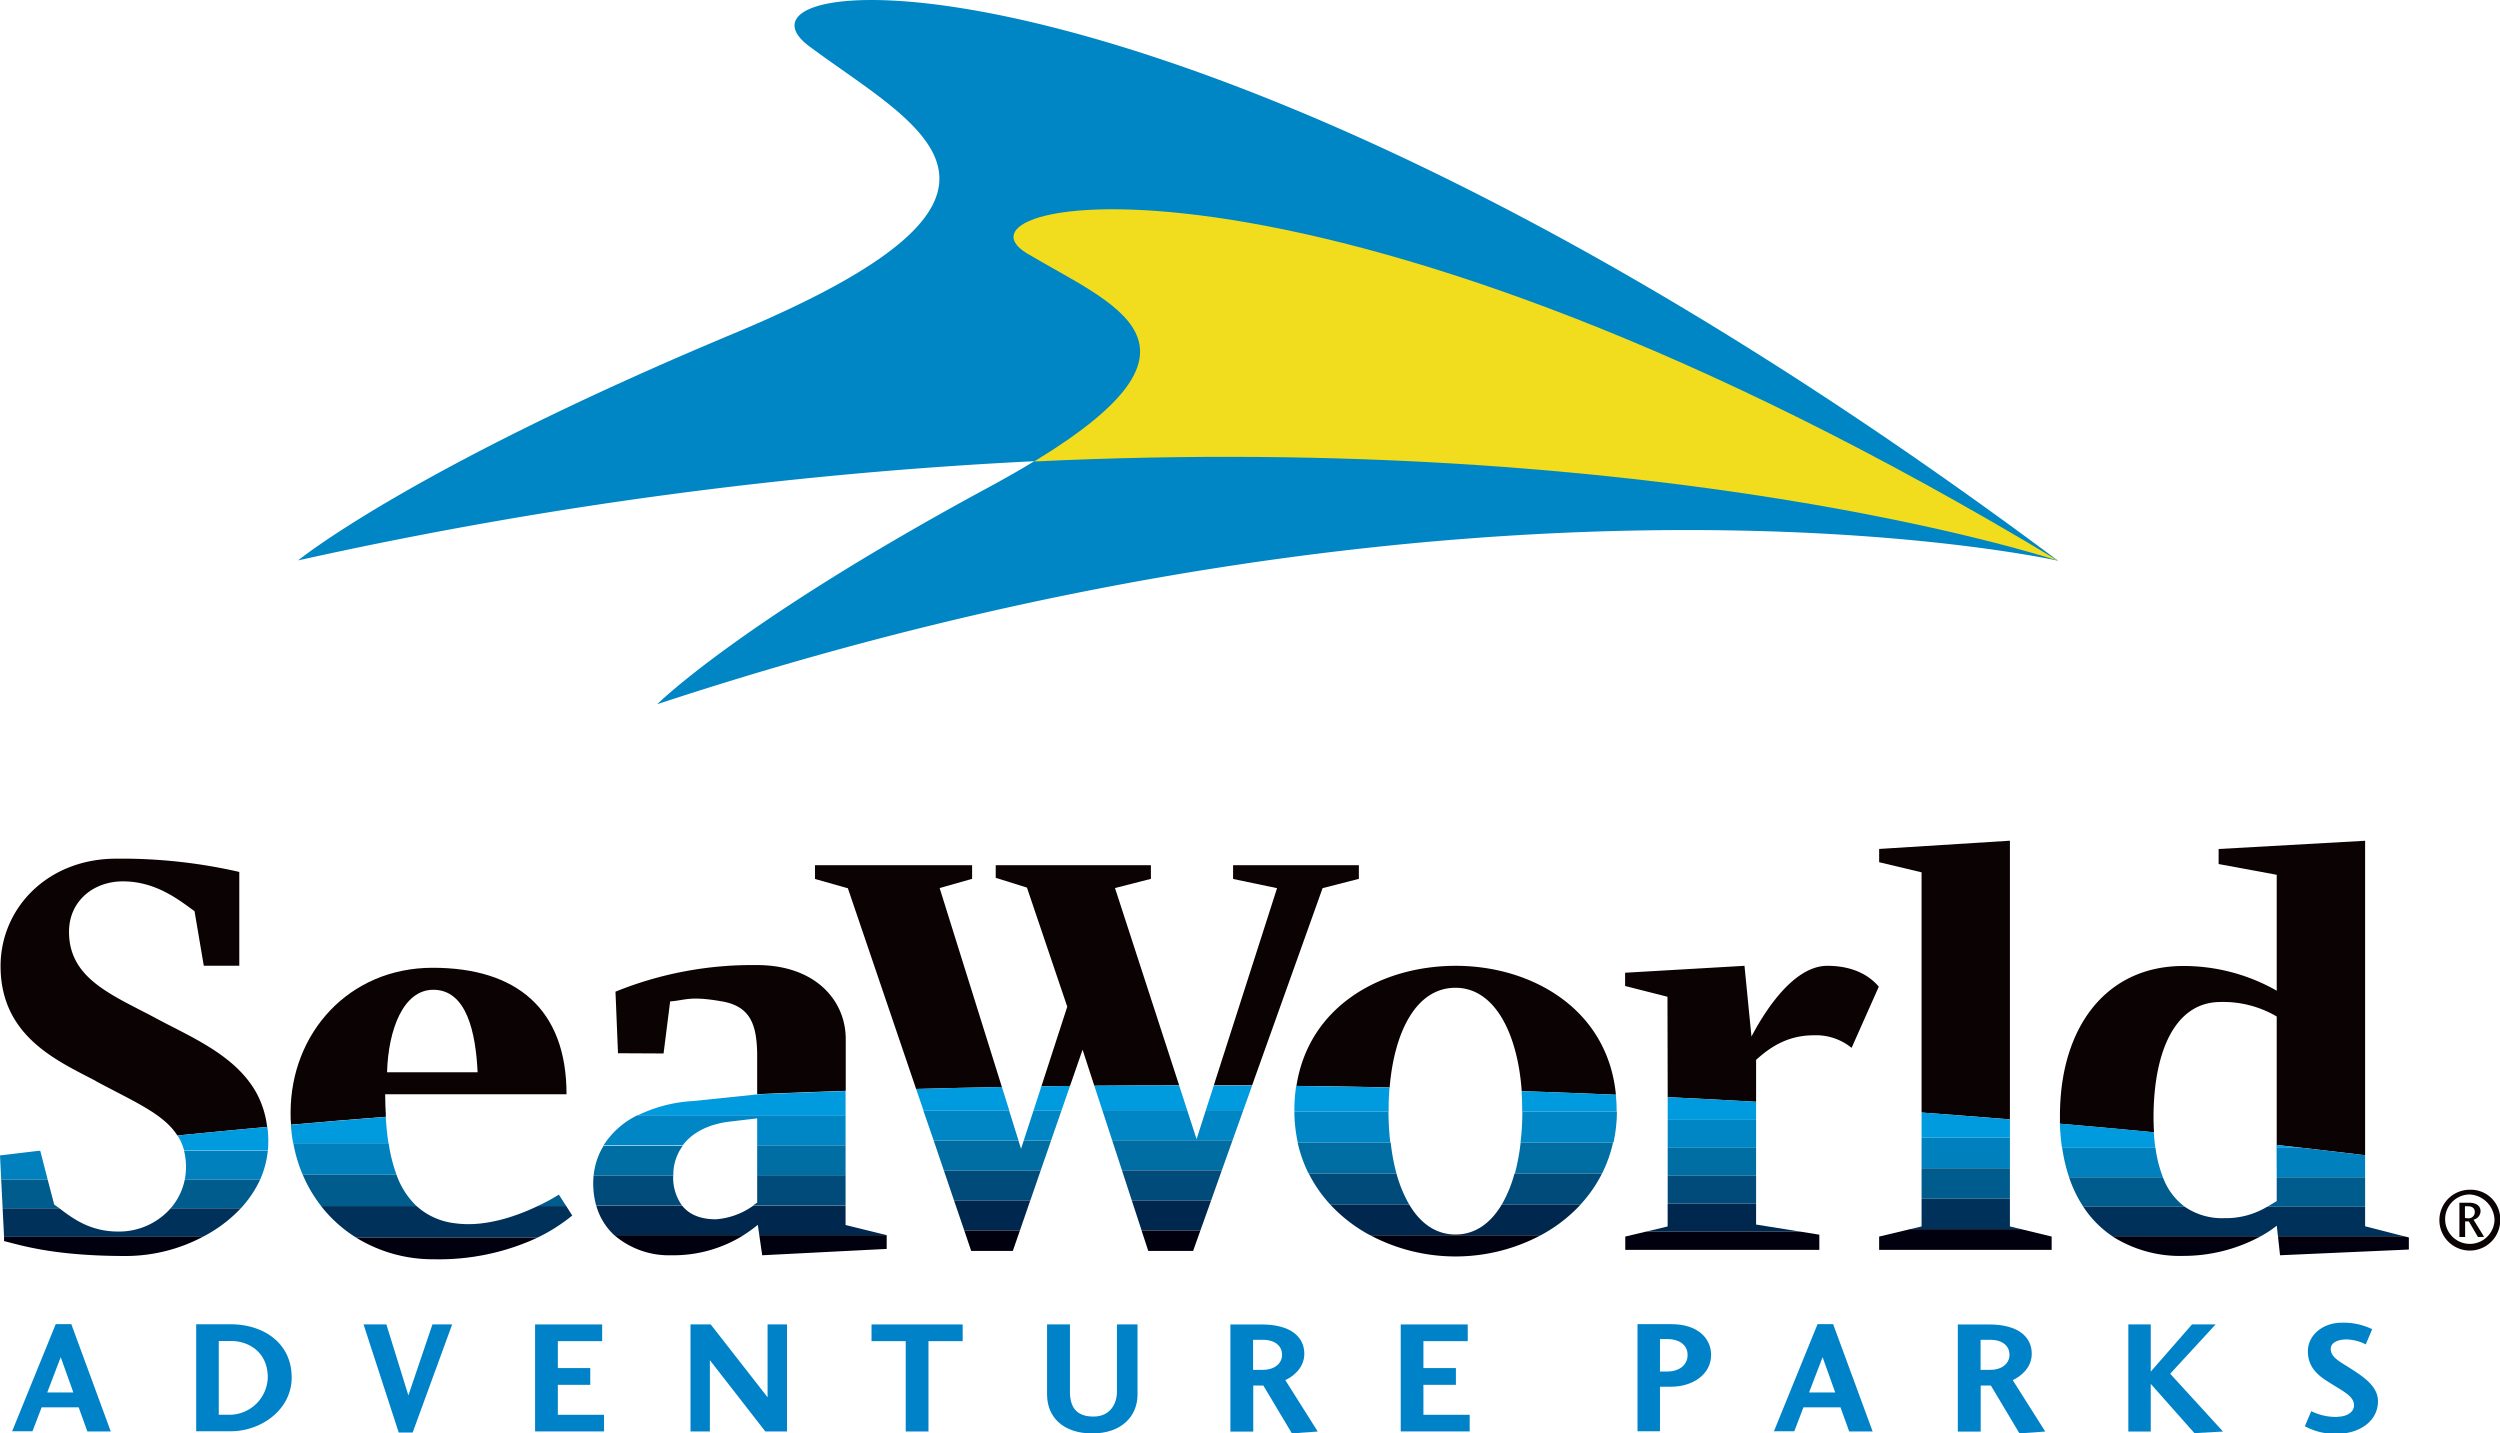 <svg xmlns="http://www.w3.org/2000/svg" xmlns:xlink="http://www.w3.org/1999/xlink" width="437.22" height="250.69" viewBox="0 0 437.22 250.69"><defs><clipPath id="a" transform="translate(-249.06 -24.69)"><rect x="249.06" y="9.99" width="437.22" height="265.39" fill="none"/></clipPath><clipPath id="b" transform="translate(-249.06 -24.69)"><rect x="-961.12" y="-776.3" width="2860.51" height="1850.92" fill="none"/></clipPath></defs><g clip-path="url(#a)"><path d="M256.34,270.82h6.48l1.52,4.21h4.09l-6.9-18.77h-2.72L251.18,275h3.56Zm5.55-2.6h-4.57l2.36-6.18Z" transform="translate(-249.06 -24.69)" fill="#0082c9" fill-rule="evenodd"/><g clip-path="url(#b)"><path d="M283.37,275h6.05c5.34,0,10.65-3.79,10.65-9.4,0-6.17-5.11-9.31-10.65-9.31h-6.05Zm3.95-2.89v-12.9h2.13c3,0,6.44,1.85,6.44,6.39a6.72,6.72,0,0,1-6.41,6.51Z" transform="translate(-249.06 -24.69)" fill="#0082c9" fill-rule="evenodd"/><polygon points="72.17 250.53 69.73 250.53 63.58 231.62 67.57 231.62 71.42 244.04 75.63 231.62 79.08 231.62 72.17 250.53" fill="#0082c9" fill-rule="evenodd"/><polygon points="105.64 250.34 93.58 250.34 93.58 231.63 105.31 231.63 105.31 234.55 97.56 234.55 97.56 239.26 103.23 239.26 103.23 242.19 97.56 242.19 97.56 247.43 105.64 247.43 105.64 250.34" fill="#0082c9" fill-rule="evenodd"/><polygon points="137.64 231.62 137.64 250.35 133.85 250.35 124.15 237.88 124.15 250.35 120.76 250.35 120.76 231.62 124.29 231.62 134.24 244.37 134.24 231.62 137.64 231.62" fill="#0082c9" fill-rule="evenodd"/><polygon points="152.42 231.63 168.36 231.63 168.36 234.55 162.38 234.55 162.38 250.35 158.4 250.35 158.4 234.55 152.42 234.55 152.42 231.63" fill="#0082c9" fill-rule="evenodd"/><path d="M448,268.56c0,3.85-2.83,6.82-7.91,6.82s-7.91-2.83-7.91-6.82V256.31h4v11.78c0,2.78,1.21,4.34,4.12,4.34s4.1-2.24,4.1-4.34V256.31H448Z" transform="translate(-249.06 -24.69)" fill="#0082c9" fill-rule="evenodd"/><path d="M479.52,275.05l-5.68-9c1-.43,3.33-1.91,3.33-4.6,0-2.92-2.33-5.13-7.49-5.13h-5.44v18.74h4V267H470l5,8.37Zm-11.31-10.78V259h1.65c2.37,0,3.42,1.23,3.42,2.62s-1.13,2.64-3.42,2.64Z" transform="translate(-249.06 -24.69)" fill="#0082c9" fill-rule="evenodd"/><polygon points="257.03 250.34 244.97 250.34 244.97 231.63 256.69 231.63 256.69 234.55 248.94 234.55 248.94 239.26 254.62 239.26 254.62 242.19 248.94 242.19 248.94 247.43 257.03 247.43 257.03 250.34" fill="#0082c9" fill-rule="evenodd"/><path d="M539.37,275v-7.79h1.94c3.82,0,7-2.18,7-5.55,0-3-2.44-5.39-6.93-5.39h-5.94V275Zm0-10.45v-5.67h1.41c1.68,0,3.42.84,3.42,2.78s-1.74,2.89-3.42,2.89Z" transform="translate(-249.06 -24.69)" fill="#0082c9" fill-rule="evenodd"/><path d="M564.46,270.82h6.48l1.52,4.21h4.1l-6.91-18.77h-2.72L559.3,275h3.56Zm5.56-2.6h-4.58l2.37-6.18Z" transform="translate(-249.06 -24.69)" fill="#0082c9" fill-rule="evenodd"/><path d="M606.75,275.05l-5.69-9c1-.43,3.33-1.91,3.33-4.6,0-2.92-2.32-5.13-7.48-5.13h-5.45v18.74h4V267h1.78l5,8.37Zm-11.31-10.78V259h1.64c2.38,0,3.42,1.23,3.42,2.62s-1.13,2.64-3.42,2.64Z" transform="translate(-249.06 -24.69)" fill="#0082c9" fill-rule="evenodd"/><polygon points="383.78 250.64 376.14 242.02 376.14 250.36 372.22 250.36 372.22 231.62 376.14 231.62 376.14 239.88 383.36 231.62 387.49 231.62 379.54 240.25 388.78 250.36 383.78 250.64" fill="#0082c9" fill-rule="evenodd"/><path d="M657.86,272.46c1.52,0,2.89-.73,2.89-2,0-1.51-1.71-2.35-3.72-3.61-1.8-1.13-4.35-2.5-4.35-5.83,0-2.91,2.72-5,5.86-5a11.4,11.4,0,0,1,5.39,1.13l-1.13,2.66a7.71,7.71,0,0,0-3.33-.87c-1.32,0-2.79.43-2.79,1.66,0,1.56,1.8,2.32,3.62,3.52s4.64,2.91,4.64,5.61c0,3.64-3.43,5.71-7.13,5.71a11,11,0,0,1-5.66-1.32l1.12-2.63a9.79,9.79,0,0,0,4.59,1" transform="translate(-249.06 -24.69)" fill="#0082c9" fill-rule="evenodd"/><path d="M265.86,213.79c1.5.8,2.9,1.52,4.22,2.21,4.65,2.41,8.17,4.37,10,7.28,4.93-.49,10.18-1,15.7-1.5A16.48,16.48,0,0,0,294,216c-3.67-6.84-11.73-10-17.87-13.34-7.52-4-15-6.82-15-15,0-5.42,4.31-8.83,9.42-8.83,5.91,0,10,3.41,12.53,5.21l1.62,9.55h6.21V177.18a92.26,92.26,0,0,0-21.5-2.32c-12.13,0-20.25,8.75-20.25,18.78,0,12.43,10.13,16.64,16.75,20.15" transform="translate(-249.06 -24.69)" fill="#0b0204" fill-rule="evenodd"/><path d="M255.93,225.91h.17v0l-.16,0m25.32,0h14.64a13.88,13.88,0,0,0,.08-1.59,18.82,18.82,0,0,0-.16-2.54c-5.52.5-10.77,1-15.7,1.5a9.28,9.28,0,0,1,1.14,2.63" transform="translate(-249.06 -24.69)" fill="#009ade" fill-rule="evenodd"/><path d="M249.27,231h8.13l-1.3-5.05h-.26l-6.68.8h-.1Zm32.1,0h13.18a16.54,16.54,0,0,0,1.35-5.05H281.25a11.32,11.32,0,0,1,.34,2.83,11.69,11.69,0,0,1-.22,2.22" transform="translate(-249.06 -24.69)" fill="#0080bc" fill-rule="evenodd"/><path d="M249.52,236h9.92c-.33-.24-.62-.46-.9-.64L257.4,231h-8.13Zm29.39,0h12.27a19.33,19.33,0,0,0,3.37-5H281.37a10.94,10.94,0,0,1-2.46,5" transform="translate(-249.06 -24.69)" fill="#005c8d" fill-rule="evenodd"/><path d="M249.77,241h34.75a24.59,24.59,0,0,0,6.66-5H278.91a12,12,0,0,1-9.25,4.07c-5,0-8.12-2.49-10.23-4.07h-9.91Z" transform="translate(-249.06 -24.69)" fill="#00315b" fill-rule="evenodd"/><path d="M284.52,241H249.77l0,.74c3.21.8,8.83,2.61,21.36,2.61A28.93,28.93,0,0,0,284.52,241" transform="translate(-249.06 -24.69)" fill="#00000f" fill-rule="evenodd"/><path d="M316.55,220c-.07-1.28-.12-2.59-.13-3.94h31.72c0-14.94-8.78-22.12-23.41-22.12s-24.85,11.4-24.85,25.35c0,.71,0,1.41.08,2.09,5.29-.47,10.83-.93,16.59-1.38m16-7.78H316.75c.22-7.55,2.88-14.43,8.09-14.43,5.87,0,7.42,7.55,7.75,14.43" transform="translate(-249.06 -24.69)" fill="#0b0204" fill-rule="evenodd"/><path d="M300.36,224.62H317c-.23-1.47-.38-3-.48-4.59-5.76.45-11.3.91-16.59,1.38a27.59,27.59,0,0,0,.4,3.21" transform="translate(-249.06 -24.69)" fill="#009ade" fill-rule="evenodd"/><path d="M302,230.12H318.4a27.48,27.48,0,0,1-1.37-5.5H300.36a25.77,25.77,0,0,0,1.63,5.5" transform="translate(-249.06 -24.69)" fill="#0080bc" fill-rule="evenodd"/><path d="M305.22,235.62h16.69a14,14,0,0,1-3.51-5.5H302a24.24,24.24,0,0,0,3.23,5.5m37.86,0h5l-1.29-2a34.81,34.81,0,0,1-3.72,2" transform="translate(-249.06 -24.69)" fill="#005c8d" fill-rule="evenodd"/><path d="M311.33,241.12h31.76a30.64,30.64,0,0,0,6.05-3.85l-1.05-1.65h-5c-3.69,1.77-9.26,3.74-14.48,3a12,12,0,0,1-6.69-3H305.22a23.55,23.55,0,0,0,6.11,5.5" transform="translate(-249.06 -24.69)" fill="#00315b" fill-rule="evenodd"/><path d="M343.1,241.12H311.32a25.54,25.54,0,0,0,13.63,3.8,40.89,40.89,0,0,0,18.15-3.8" transform="translate(-249.06 -24.69)" fill="#00000f" fill-rule="evenodd"/><path d="M365.11,208.93l1.15-9.1c2.78-.22,3.44-1,9.11,0,5,.88,6,4.19,6.11,9v7.22h0q7.62-.32,15.49-.58v-9.06c0-6.84-5.41-13-15.68-12.94a63.59,63.59,0,0,0-24.59,4.65l.44,10.77Z" transform="translate(-249.06 -24.69)" fill="#0b0204" fill-rule="evenodd"/><path d="M360.48,219.81h36.46V215.5q-7.87.27-15.49.59l-11.19,1.16a25.22,25.22,0,0,0-9.78,2.56" transform="translate(-249.06 -24.69)" fill="#009ade" fill-rule="evenodd"/><path d="M354.61,225h13.85c1.7-2.3,4.65-3.76,8.35-4.17l4.67-.55V225h15.46v-5.23H360.47a14.62,14.62,0,0,0-5.86,5.23" transform="translate(-249.06 -24.69)" fill="#0086c4" fill-rule="evenodd"/><path d="M352.88,230.26h13.94v0a8.42,8.42,0,0,1,1.64-5.17H354.61a12.09,12.09,0,0,0-1.73,5.22m28.6,0h15.46V225H381.48Z" transform="translate(-249.06 -24.69)" fill="#006da3" fill-rule="evenodd"/><path d="M353.31,235.48h15a8.27,8.27,0,0,1-1.51-5.22H352.88a12.25,12.25,0,0,0-.07,1.38,14.4,14.4,0,0,0,.5,3.84m27.54,0h16.09v-5.22H381.48V235c-.2.15-.41.3-.63.44" transform="translate(-249.06 -24.69)" fill="#004b79" fill-rule="evenodd"/><path d="M356.49,240.7H379.1a25.35,25.35,0,0,0,2.49-1.8l.26,1.8h22.28v0l-7.19-1.77v-3.42H380.85a12.85,12.85,0,0,1-6.59,2.42c-2.7,0-4.69-.83-5.93-2.42h-15a11.16,11.16,0,0,0,3.18,5.22" transform="translate(-249.06 -24.69)" fill="#00274e" fill-rule="evenodd"/><path d="M404.13,240.7H381.85l.51,3.52,21.77-1.11Zm-25,0H356.49a14.64,14.64,0,0,0,10,3.52,23.07,23.07,0,0,0,12.62-3.52" transform="translate(-249.06 -24.69)" fill="#00000f" fill-rule="evenodd"/><path d="M461.34,214.5l6.7,0L480.37,180l.06,0,6.28-1.61V176h-22v2.41l7.69,1.61Z" transform="translate(-249.06 -24.69)" fill="#0b0204" fill-rule="evenodd"/><path d="M435.71,200.75l-4.52,13.92,5-.06,2.2-6.34,2.05,6.3q7.35-.07,14.84-.07L444.06,180l6.28-1.61V176H423.2v2.21l5.46,1.71Z" transform="translate(-249.06 -24.69)" fill="#0b0204" fill-rule="evenodd"/><path d="M397.33,180l11.95,35.14q7.39-.21,15-.34L413.39,180l5.68-1.61V176H391.59v2.41l5.68,1.61Z" transform="translate(-249.06 -24.69)" fill="#0b0204" fill-rule="evenodd"/><path d="M410.58,218.94h15l-1.3-4.15q-7.58.14-15,.34Zm19.22,0h4.89l1.5-4.33-5,.06Z" transform="translate(-249.06 -24.69)" fill="#009ade" fill-rule="evenodd"/><path d="M412.36,224.18h14.83l-1.64-5.24h-15Zm15.73,0h4.78l1.82-5.24H429.8Z" transform="translate(-249.06 -24.69)" fill="#0086c4" fill-rule="evenodd"/><polygon points="165.08 204.74 181.99 204.74 183.81 199.5 179.03 199.5 178.57 200.91 178.12 199.5 163.3 199.5 165.08 204.74" fill="#006da3" fill-rule="evenodd"/><polygon points="166.86 209.98 180.18 209.98 181.99 204.74 165.08 204.74 166.86 209.98" fill="#004b79" fill-rule="evenodd"/><polygon points="168.65 215.23 178.36 215.23 180.17 209.98 166.86 209.98 168.65 215.23" fill="#00274e" fill-rule="evenodd"/><polygon points="178.36 215.23 168.65 215.23 169.85 218.77 177.13 218.77 178.36 215.23" fill="#00000f" fill-rule="evenodd"/><path d="M441.84,218.85h14.85l-1.42-4.35q-7.49,0-14.83.07Zm18.11,0h6.55l1.54-4.31c-2.22,0-4.46,0-6.7,0Z" transform="translate(-249.06 -24.69)" fill="#009ade" fill-rule="evenodd"/><polygon points="194.5 199.42 215.56 199.42 217.44 194.15 210.89 194.15 209.27 199.22 207.62 194.15 192.78 194.15 194.5 199.42" fill="#0086c4" fill-rule="evenodd"/><polygon points="196.22 204.68 213.68 204.68 215.56 199.42 194.5 199.42 196.22 204.68" fill="#006da3" fill-rule="evenodd"/><polygon points="197.94 209.95 211.81 209.95 213.68 204.68 196.22 204.68 197.94 209.95" fill="#004b79" fill-rule="evenodd"/><polygon points="199.66 215.21 209.93 215.21 211.81 209.95 197.94 209.95 199.66 215.21" fill="#00274e" fill-rule="evenodd"/><polygon points="209.93 215.21 199.65 215.21 200.82 218.77 208.66 218.77 209.93 215.21" fill="#00000f" fill-rule="evenodd"/><path d="M492.09,214.88c.81-9.71,4.62-17.44,11.52-17.44s10.88,8.07,11.58,18.08q8.37.28,16.46.63a.76.76,0,0,0,0-.15c-1.53-15-14.86-22.4-28-22.4-13,0-25.7,7-27.86,21q8.26.09,16.34.27" transform="translate(-249.06 -24.69)" fill="#0b0204" fill-rule="evenodd"/><path d="M475.43,219.1h16.49v-.19c0-1,0-2,.08-2.91,0-.38.05-.75.08-1.12-5.37-.11-10.81-.21-16.33-.27-.07.46-.13.92-.18,1.39-.09.94-.14,1.9-.14,2.91v.19m39.87,0h16.49v-.19a27.41,27.41,0,0,0-.14-2.76q-8.08-.35-16.46-.63c0,.16,0,.32,0,.48.06.95.08,1.92.08,2.91v.19" transform="translate(-249.06 -24.69)" fill="#009ade" fill-rule="evenodd"/><path d="M476,224.51h16.21a47.52,47.52,0,0,1-.32-5.41H475.43a26.14,26.14,0,0,0,.6,5.41m39,0h16.21a26.14,26.14,0,0,0,.6-5.41H515.3a45.33,45.33,0,0,1-.32,5.41" transform="translate(-249.06 -24.69)" fill="#0086c4" fill-rule="evenodd"/><path d="M477.94,229.91h15.34a35.15,35.15,0,0,1-1-5.4H476a23.66,23.66,0,0,0,1.91,5.4m36,0h15.34a23.66,23.66,0,0,0,1.91-5.4H515a37.72,37.72,0,0,1-1,5.4" transform="translate(-249.06 -24.69)" fill="#006da3" fill-rule="evenodd"/><path d="M481.68,235.32H495.5a23,23,0,0,1-2.22-5.41H477.94a23.81,23.81,0,0,0,3.74,5.41m30,0h13.82a23.81,23.81,0,0,0,3.74-5.41H513.93a22.58,22.58,0,0,1-2.21,5.41" transform="translate(-249.06 -24.69)" fill="#004b79" fill-rule="evenodd"/><path d="M488.7,240.72h29.82a26.64,26.64,0,0,0,7-5.4H511.72c-1.93,3.25-4.63,5.27-8.11,5.27s-6.19-2-8.11-5.27H481.68a26.48,26.48,0,0,0,7,5.4" transform="translate(-249.06 -24.69)" fill="#00274e" fill-rule="evenodd"/><path d="M518.52,240.72H488.7a31.82,31.82,0,0,0,29.82,0" transform="translate(-249.06 -24.69)" fill="#00000f" fill-rule="evenodd"/><path d="M540.72,216.57q7.89.38,15.46.81v-7.33c2.66-2.43,5.75-4.3,10.07-4.3a9.82,9.82,0,0,1,6.63,2.2l4.76-10.7c-1.22-1.45-3.87-3.65-9-3.65-6.3,0-11.5,9-13.27,12.37l-1.22-12.37-20.88,1.21v2.32l7.41,1.88Z" transform="translate(-249.06 -24.69)" fill="#0b0204" fill-rule="evenodd"/><path d="M540.72,220.54h15.46v-3.16q-7.56-.44-15.46-.81Z" transform="translate(-249.06 -24.69)" fill="#009ade" fill-rule="evenodd"/><rect x="291.66" y="195.85" width="15.46" height="4.89" fill="#0086c4"/><rect x="291.66" y="200.74" width="15.46" height="4.88" fill="#006da3"/><rect x="291.66" y="205.62" width="15.46" height="4.89" fill="#004b79"/><polygon points="287.85 215.4 314.87 215.4 307.12 214.16 307.12 210.52 291.65 210.52 291.65 214.49 287.85 215.4" fill="#00274e" fill-rule="evenodd"/><polygon points="314.87 215.4 287.85 215.4 284.24 216.26 284.24 218.59 318.18 218.59 318.18 215.93 314.87 215.4" fill="#00000f" fill-rule="evenodd"/><path d="M585.12,219.26q8,.59,15.45,1.2V171.72l-22.87,1.44v2.32l7.42,1.77Z" transform="translate(-249.06 -24.69)" fill="#0b0204" fill-rule="evenodd"/><path d="M585.12,223.67h15.45v-3.21q-7.46-.61-15.45-1.2Z" transform="translate(-249.06 -24.69)" fill="#009ade" fill-rule="evenodd"/><rect x="336.06" y="198.99" width="15.45" height="5.32" fill="#0080bc"/><rect x="336.06" y="204.31" width="15.45" height="5.33" fill="#005c8d"/><polygon points="334.08 214.96 353.45 214.96 351.51 214.49 351.51 209.64 336.06 209.64 336.06 214.49 334.08 214.96" fill="#00315b" fill-rule="evenodd"/><polygon points="353.45 214.96 334.08 214.96 328.64 216.26 328.64 218.59 358.81 218.59 358.81 216.26 353.45 214.96" fill="#00000f" fill-rule="evenodd"/><path d="M625.77,222.7c-.06-1-.09-2.06-.08-3.16s.07-2.39.17-3.54c.79-9.1,4.37-16,11.43-16.07a18.48,18.48,0,0,1,9.94,2.53v22.47c5.78.64,10.95,1.25,15.46,1.8v-55l-25.62,1.44v2.63l10.16,1.88v20.27a32.93,32.93,0,0,0-16.34-4.32c-12.37,0-20.18,9-21.4,22.39-.11,1.22-.17,2.48-.17,3.76,0,.49,0,1,0,1.44,5.76.49,11.25,1,16.43,1.5" transform="translate(-249.06 -24.69)" fill="#0b0204" fill-rule="evenodd"/><path d="M609.71,225.43H626c-.12-.87-.21-1.78-.26-2.73-5.18-.5-10.67-1-16.43-1.5a37.4,37.4,0,0,0,.37,4.23m37.52,0h4.46l-4.46-.5Z" transform="translate(-249.06 -24.69)" fill="#009ade" fill-rule="evenodd"/><path d="M610.92,230.58h16.41a22.15,22.15,0,0,1-1.3-5.15H609.71a29.66,29.66,0,0,0,1.21,5.15m36.31,0h15.46v-3.85c-3.31-.4-7-.84-11-1.3h-4.48Z" transform="translate(-249.06 -24.69)" fill="#0080bc" fill-rule="evenodd"/><path d="M613.4,235.73h17.74a11.28,11.28,0,0,1-3.81-5.15H610.92a22.14,22.14,0,0,0,2.48,5.15m32.17,0h17.12v-5.15H647.23v4.17c-.53.31-1.07.65-1.66,1" transform="translate(-249.06 -24.69)" fill="#005c8d" fill-rule="evenodd"/><path d="M618.47,240.88h26a20.77,20.77,0,0,0,2.77-1.83l.2,1.83h22l-6.75-1.73v-3.42H645.57a14,14,0,0,1-7.51,2,11.46,11.46,0,0,1-6.92-2H613.4a18.17,18.17,0,0,0,5.07,5.15" transform="translate(-249.06 -24.69)" fill="#00315b" fill-rule="evenodd"/><path d="M669.45,240.89h-22l.36,3.33,22.53-1v-2.12Zm-25,0h-26A22.06,22.06,0,0,0,631,244.33a28.3,28.3,0,0,0,13.45-3.44" transform="translate(-249.06 -24.69)" fill="#00000f" fill-rule="evenodd"/><path d="M681,233.59h0a4.59,4.59,0,0,1,4.32,4.49,4.32,4.32,0,1,1-4.32-4.49m-.85,4.12v-2.06h.49c.79,0,1.23.35,1.23,1a1.08,1.08,0,0,1-1.23,1.1ZM683.5,241l-1.85-3a1.57,1.57,0,0,0,1.23-1.48c0-.92-.74-1.49-2-1.49h-1.7v6h1v-2.73h.65l1.6,2.73ZM681,232.76a5.32,5.32,0,1,0,5.32,5.32,5.15,5.15,0,0,0-5.32-5.32" transform="translate(-249.06 -24.69)" fill="#0b0204" fill-rule="evenodd"/><path d="M609,122.76l0,0a0,0,0,0,0,0,0s-100.35-22.65-245,25.09c0,0,14.39-14.38,57.77-37.83q4.53-2.45,8.18-4.67A766.55,766.55,0,0,0,301.19,122.7s19.54-16,76.18-39.68c58.72-24.5,32.26-36.08,13.25-50.21S457.88,10,609,122.76" transform="translate(-249.06 -24.69)" fill="#0086c4" fill-rule="evenodd"/><path d="M428.66,69c15.07,9,35.13,15.81,1.26,36.4C540,100.11,607.58,122.29,609,122.76,480.54,45.28,412.51,59.25,428.66,69" transform="translate(-249.06 -24.69)" fill="#f2dc1e" fill-rule="evenodd"/></g></g></svg>